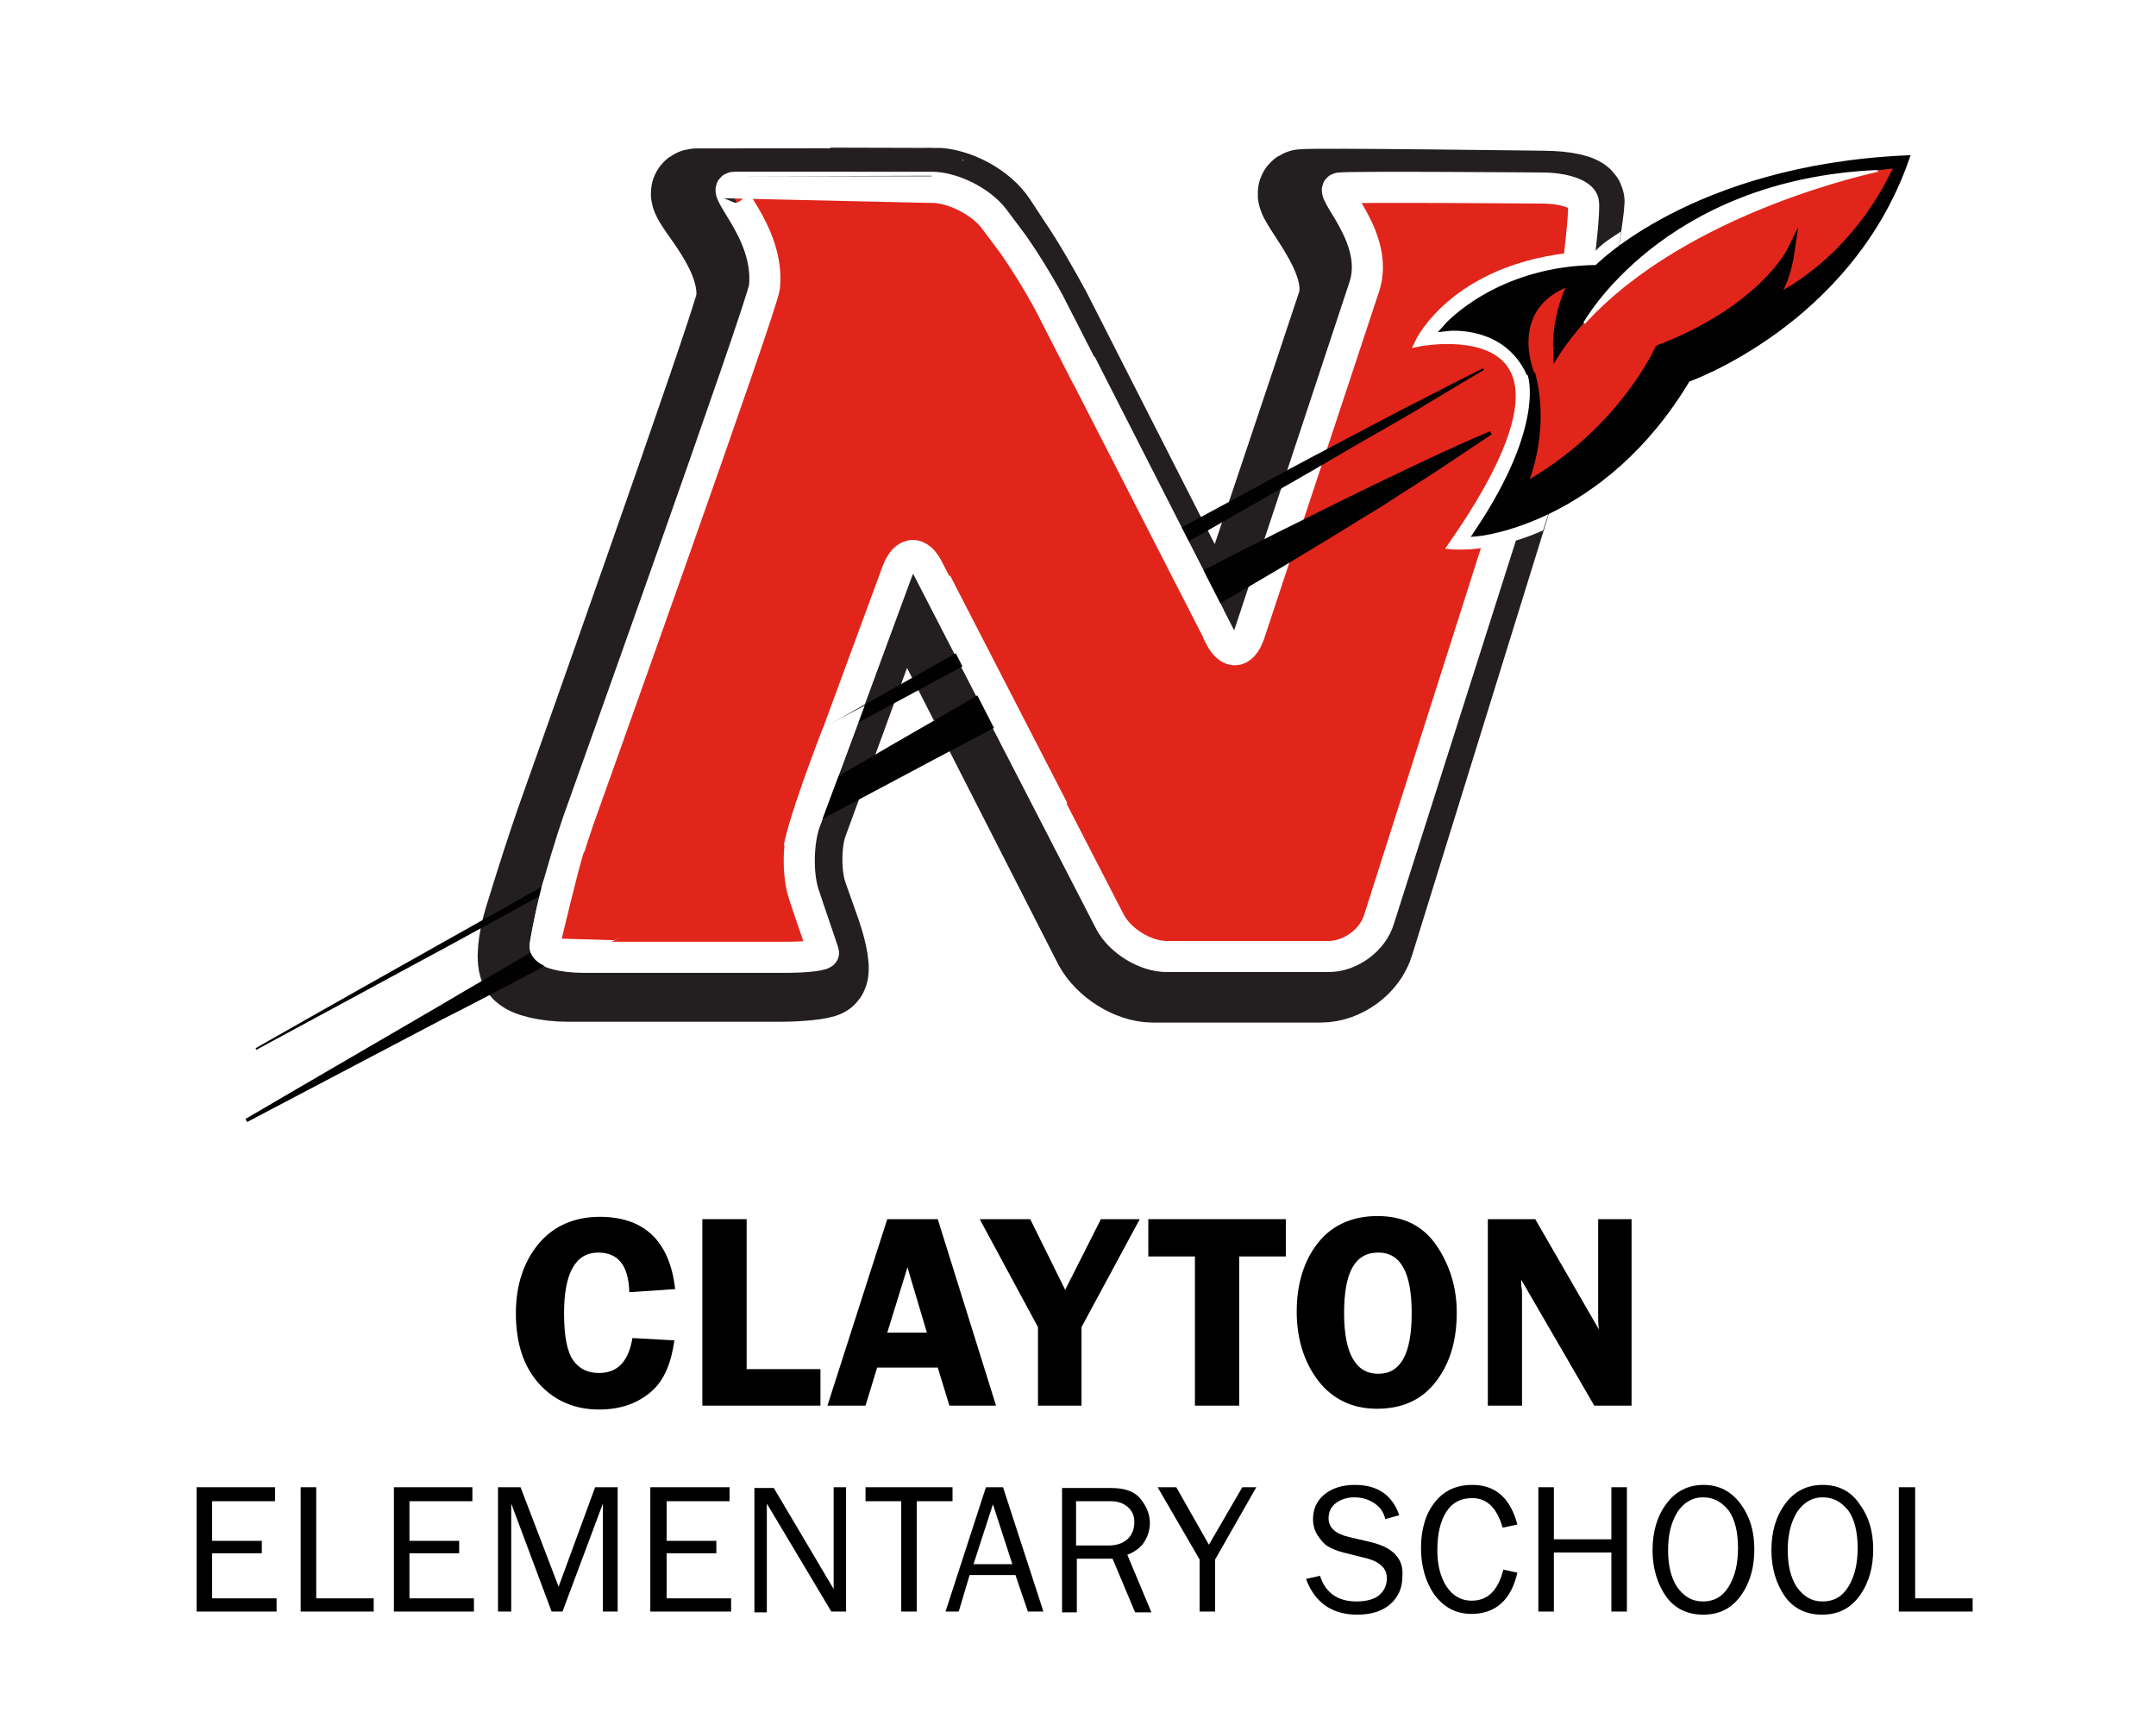 <?xml version="1.0" encoding="utf-8"?>
<!-- Generator: Adobe Illustrator 22.1.0, SVG Export Plug-In . SVG Version: 6.00 Build 0)  -->
<svg version="1.1" id="Layer_1" xmlns="http://www.w3.org/2000/svg" xmlns:xlink="http://www.w3.org/1999/xlink" x="0px" y="0px"
	 viewBox="0 0 277.5 222" style="enable-background:new 0 0 277.5 222;" xml:space="preserve">
<style type="text/css">
	.st0{fill:#FFFFFF;}
	.st1{fill:#231F20;}
	.st2{fill:none;stroke:#231F20;stroke-width:11;stroke-miterlimit:10;}
	.st3{fill:#E1251B;}
	.st4{fill:none;stroke:#FFFFFF;stroke-width:4;stroke-miterlimit:10;}
	.st5{fill:none;}
	.st6{fill:#010101;}
	.st7{fill:none;stroke:#FFFFFF;stroke-miterlimit:10;}
	.st8{fill:none;stroke:#C42032;stroke-width:0.5;stroke-miterlimit:10;}
	.st9{fill:none;stroke:#010101;stroke-miterlimit:10;}
	.st10{fill:none;stroke:#FFFFFF;stroke-width:0.25;}
</style>
<rect class="st0" width="277.5" height="222"/>
<g>
	<path class="st1" d="M89.7,24.6c-2.4,0,6.1,6.8,5.4,14.1C94.9,41,71.8,106,71.8,106c-0.9,2.6-2.3,6.9-3.1,9.5l-0.9,2.9
		c-0.8,2.6-1.1,5.4-0.5,6.2c0.5,0.8,3.2,1.4,5.9,1.4h27.1c2.7,0,5.4-0.3,5.8-0.6c0.5-0.3,0.1-2.7-0.8-5.3l-1.7-4.8
		c-0.9-2.6-0.9-6.8,0-9.4l10.6-29c0.9-2.6,2.7-2.7,4-0.2l22.9,44.9c1.3,2.4,4.5,4.5,7.3,4.5H170c2.8,0,5.7-2.1,6.5-4.8l23.8-76.8
		c0.8-2.6,1.8-7,2.1-9.7c0,0,1.2-8.2,1.2-8.8s-2.2-1.1-5-1.1c0,0-29.3-0.4-31-0.2s7,8.3,4.8,14.7c-2.1,6.4-13.4,40-13.4,40
		c-0.9,2.6-2.6,2.7-3.9,0.3L135,40.2c-1.3-2.4-3.5-6.3-5.1-8.6l-1.9-2.9c-1.5-2.3-5-4.2-7.8-4.2C120.3,24.6,91,24.6,89.7,24.6
		L89.7,24.6z"/>
	<g>
		<g>
			<path class="st2" d="M89.7,24.6c-2.4,0,6.1,6.8,5.4,14.1C94.9,41,71.8,106,71.8,106c-0.9,2.6-2.3,6.9-3.1,9.5l-0.9,2.9
				c-0.8,2.6-1.1,5.4-0.5,6.2c0.5,0.8,3.2,1.4,5.9,1.4h27.1c2.7,0,5.4-0.3,5.8-0.6c0.5-0.3,0.1-2.7-0.8-5.3l-1.7-4.8
				c-0.9-2.6-0.9-6.8,0-9.4l10.6-29c0.9-2.6,2.7-2.7,4-0.2l22.9,44.9c1.3,2.4,4.5,4.5,7.3,4.5H170c2.8,0,5.7-2.1,6.5-4.8l23.8-76.8
				c0.8-2.6,1.8-7,2.1-9.7c0,0,1.2-8.2,1.2-8.8s-2.2-1.1-5-1.1c0,0-29.3-0.4-31-0.2s7,8.3,4.8,14.7c-2.1,6.4-13.4,40-13.4,40
				c-0.9,2.6-2.6,2.7-3.9,0.3L135,40.2c-1.3-2.4-3.5-6.3-5.1-8.6l-1.9-2.9c-1.5-2.3-5-4.2-7.8-4.2C120.3,24.6,91,24.6,89.7,24.6
				L89.7,24.6z"/>
		</g>
	</g>
	<path class="st3" d="M94.6,24.1c-2.4,0,4.5,5.5,3.8,12.8c-0.2,2.3-24,68.8-24,68.8c-0.9,2.6-2.2,6.9-2.9,9.6l-0.1,0.5
		c-0.7,2.7-1.2,5.4-1.2,6.1c0,0.7,2.2,1.3,4.9,1.3h26.1c2.8,0,4.9-0.3,4.8-0.6s-0.9-2.7-1.8-5.3l-0.7-2.1c-0.9-2.6-0.8-6.8,0.1-9.4
		l11.9-32.3c1-2.6,2.8-2.7,4-0.2l23.4,45.4c1.3,2.4,4.5,4.4,7.3,4.4H171c2.8,0,5.7-2.1,6.5-4.8l24.1-75.7c0.8-2.6,1.6-7,1.7-9.8
		c0,0,0.7-5.8,0.5-6.8s-2.5-1.8-5.3-1.8c0,0-24.5-0.2-26.1,0c-1.7,0.2,5.3,6.3,3.2,12.7s-14.8,44.7-14.8,44.7
		c-0.9,2.6-2.6,2.7-3.8,0.3l-22-43c-1.3-2.4-3.6-6.2-5.3-8.4l-1.8-2.4c-1.7-2.2-5.3-4-8-4C119.9,24.1,95.9,24.1,94.6,24.1L94.6,24.1
		z"/>
	<path class="st4" d="M94.6,24.1c-2.4,0,4.5,5.5,3.8,12.8c-0.2,2.3-24,68.8-24,68.8c-0.9,2.6-2.2,6.9-2.9,9.6l-0.1,0.5
		c-0.7,2.7-1.2,5.4-1.2,6.1c0,0.7,2.2,1.3,4.9,1.3h26.1c2.8,0,4.9-0.3,4.8-0.6s-0.9-2.7-1.8-5.3l-0.7-2.1c-0.9-2.6-0.8-6.8,0.1-9.4
		l11.9-32.3c1-2.6,2.8-2.7,4-0.2l23.4,45.4c1.3,2.4,4.5,4.4,7.3,4.4H171c2.8,0,5.7-2.1,6.5-4.8l24.1-75.7c0.8-2.6,1.6-7,1.7-9.8
		c0,0,0.7-5.8,0.5-6.8s-2.5-1.8-5.3-1.8c0,0-24.5-0.2-26.1,0c-1.7,0.2,5.3,6.3,3.2,12.7s-14.8,44.7-14.8,44.7
		c-0.9,2.6-2.6,2.7-3.8,0.3l-22-43c-1.3-2.4-3.6-6.2-5.3-8.4l-1.8-2.4c-1.7-2.2-5.3-4-8-4C119.9,24.1,95.9,24.1,94.6,24.1L94.6,24.1
		z"/>
	<line class="st5" x1="33" y1="135" x2="191" y2="47.6"/>
	<path class="st6" d="M32.9,134.9c0,0,9.8-5.6,24.6-13.9c14.8-8.3,34.4-19.4,54.1-30.5c9.8-5.5,19.7-11.1,28.9-16.3
		c4.6-2.5,9.1-5,13.4-7.3c4.3-2.3,8.3-4.5,12-6.5s7.2-3.8,10.2-5.4s5.7-3,7.9-4.1c4.4-2.3,6.9-3.5,6.9-3.5l0.1,0.2
		c0,0-2.4,1.4-6.7,4c-2.1,1.3-4.7,2.8-7.7,4.5s-6.3,3.7-10,5.8c-3.7,2.1-7.7,4.4-11.9,6.8s-8.7,4.9-13.3,7.5
		c-9.3,5.1-19.2,10.5-29.1,15.8c-19.8,10.8-39.7,21.6-54.5,29.7C43,129.7,33,135.1,33,135.1L32.9,134.9L32.9,134.9z"/>
	<line class="st5" x1="31.7" y1="144.2" x2="191.8" y2="55.6"/>
	<path class="st6" d="M31.6,144c0,0,9.9-5.8,24.7-14.4c3.7-2.2,7.7-4.5,12-7s8.7-5,13.4-7.7c9.3-5.3,19.2-11,29.1-16.7
		c4.9-2.9,9.9-5.7,14.8-8.6c4.9-2.8,9.7-5.6,14.3-8.2c4.7-2.6,9.3-5.1,13.6-7.3c2.2-1.1,4.3-2.2,6.4-3.3c2.1-1,4.1-2.1,6-3
		c3.8-1.9,7.4-3.7,10.5-5.2s5.9-2.8,8.2-3.9c4.5-2.1,7.2-3.2,7.2-3.2l0.2,0.4c0,0-2.4,1.6-6.6,4.4c-2.1,1.4-4.7,3-7.6,4.9
		c-3,1.8-6.3,3.9-10,6.1c-1.8,1.1-3.8,2.3-5.7,3.4c-2,1.2-4.1,2.4-6.2,3.6c-4.2,2.5-8.7,5-13.4,7.6s-9.6,5.2-14.6,7.8
		c-5,2.6-10,5.3-15.1,8c-10.1,5.4-20.2,10.7-29.7,15.8c-4.7,2.5-9.3,4.9-13.7,7.2c-4.4,2.3-8.5,4.5-12.3,6.4
		c-15.2,8-25.3,13.3-25.3,13.3L31.6,144L31.6,144z"/>
	<path class="st0" d="M182.6,44.1c0,0,4.9-10.6,22.5-11.3c0.9,0,0.3-0.3,2.9-2l-1.5,11.5l-8.3,25.6c-6.4,2.8-11.3,2.3-11.3,2.3
		C208.7,38.9,182.6,44.1,182.6,44.1L182.6,44.1z"/>
	<path class="st7" d="M182.6,44.1c0,0,4.9-10.6,22.5-11.3c0.9,0,0.3-0.3,2.9-2l-1.5,11.5l-8.3,25.6c-6.4,2.8-11.3,2.3-11.3,2.3
		C208.7,38.9,182.6,44.1,182.6,44.1L182.6,44.1z"/>
	<path class="st3" d="M244.7,20.8c0,0-10.3-1.1-42.1,15.3c-18,9.3-6.9,3.9-5.3,12.8c1.6,9.5-1.9,12.9-1.6,15.3
		c0.3,2.4,20-15.3,20.9-18.5C217.5,42.6,235.1,42.8,244.7,20.8L244.7,20.8z"/>
	<g>
		<g>
			<path class="st8" d="M244.7,20.8c0,0-10.3-1.1-42.1,15.3c-18,9.3-6.9,3.9-5.3,12.8c1.6,9.5-1.9,12.9-1.6,15.3
				c0.3,2.4,20-15.3,20.9-18.5C217.5,42.6,235.1,42.8,244.7,20.8L244.7,20.8z"/>
		</g>
	</g>
	<path d="M186.3,42.1c0,0,6.5-7.4,19.3-7.5c0,0,12.3-12.8,39.6-14.1c-7.4,21-28.1,28.2-28.1,28.2c-10.9,18.3-26.8,19.8-26.8,19.8
		c9.3-13.9,6.8-20.4,6.8-20.4c2.1,7.9-1.2,14.7-1.2,14.7c12.8-7,17.6-17.9,17.6-17.9c13.3-5.1,17-12.6,17-12.6
		c-0.8,5.5-2.9,6.6-2.9,6.6c12.2-5.8,16.8-17.8,16.8-17.8c-30.7,2.9-44,24.1-44,24.1c-0.2-5.2,2.1-9.1,2.1-9.1
		c-9.3,3.1-5.5,12-5.5,12C193.9,41.2,186.3,42.1,186.3,42.1L186.3,42.1z"/>
	<g>
		<g>
			<path class="st9" d="M186.3,42.1c0,0,6.5-7.4,19.3-7.5c0,0,12.3-12.8,39.6-14.1c-7.4,21-28.1,28.2-28.1,28.2
				c-10.9,18.3-26.8,19.8-26.8,19.8c9.3-13.9,6.8-20.4,6.8-20.4c2.1,7.9-1.2,14.7-1.2,14.7c12.8-7,17.6-17.9,17.6-17.9
				c13.3-5.1,17-12.6,17-12.6c-0.8,5.5-2.9,6.6-2.9,6.6c12.2-5.8,16.8-17.8,16.8-17.8c-30.7,2.9-44,24.1-44,24.1
				c-0.2-5.2,2.1-9.1,2.1-9.1c-9.3,3.1-5.5,12-5.5,12C193.9,41.2,186.3,42.1,186.3,42.1L186.3,42.1z"/>
		</g>
	</g>
	<path class="st0" d="M203.9,41.6c0,0,10.1-18.4,37.8-19.6C241.7,22,217.2,27,203.9,41.6"/>
	<path class="st10" d="M203.9,41.6c0,0,10.1-18.4,37.8-19.6C241.7,22,217.2,27,203.9,41.6"/>
	<polygon class="st0" points="119.8,77.8 134.6,106.7 157.5,78.5 140.9,45.9 	"/>
	<path class="st0" d="M111.3,90.8l-5.7,15.3c0,0-32.7,19-34.4,18.6c-1.2-0.3-3.4-1.2-3-3.5c0.4-2.2,1.3-6.6,1.8-8
		C70.5,112,111.3,90.8,111.3,90.8L111.3,90.8z"/>
	<path class="st3" d="M106.1,93.2c0,0-5.4,13.8-5.3,16.5S79,121,79,121l-6.7-0.2c0,0,2.1-8.8,2.8-11
		C75.8,107.9,106.1,93.2,106.1,93.2L106.1,93.2z"/>
	<polygon class="st3" points="122.2,73.9 137.4,103.4 154.9,82.1 138.2,49.5 	"/>
</g>
<g>
	<path d="M86.8,172.5l-5.4-0.3c-0.5,3-1.9,4.5-4.3,4.5c-1.4,0-2.5-0.5-3.3-1.6s-1.2-3.1-1.2-6.1c0-5.2,1.5-7.8,4.4-7.8
		c2.6,0,3.9,1.7,4,5.1l5.9-0.4c-0.7-6.2-4-9.3-9.7-9.3c-3.3,0-6,1.2-7.9,3.5s-2.9,5.3-2.9,8.9c0,3.9,1,6.9,3,9.1s4.6,3.3,7.7,3.3
		c2.6,0,4.8-0.7,6.6-2.2S86.4,175.4,86.8,172.5z"/>
	<polygon points="105.6,176.2 96.1,176.2 96.1,156.9 90.4,156.9 90.4,180.9 105.6,180.9 	"/>
	<path d="M120.7,176l1.5,4.9h6l-7.5-24h-6.5l-7.7,24h4.9l1.5-4.9H120.7z M116.8,163.1l2.5,8.4h-5.1L116.8,163.1z"/>
	<polygon points="133.6,180.9 139.2,180.9 139.2,170.8 146.7,156.9 141.7,156.9 137.1,166 132.6,156.9 126.1,156.9 133.6,170.8 	"/>
	<polygon points="147.8,161.7 153.8,161.7 153.8,180.9 159.5,180.9 159.5,161.7 165.5,161.7 165.5,156.9 147.8,156.9 	"/>
	<path d="M177.2,181.3c3.4,0,5.9-1.2,7.7-3.6s2.6-5.3,2.6-8.8c0-3.2-0.9-6.1-2.6-8.6s-4.2-3.8-7.6-3.8c-3.3,0-5.9,1.2-7.7,3.5
		s-2.7,5.3-2.7,8.8c0,3.4,0.9,6.4,2.7,8.8S174,181.3,177.2,181.3z M177.4,161.2c2.9,0,4.3,2.6,4.3,7.8s-1.4,7.8-4.3,7.8
		c-2.9,0-4.4-2.6-4.4-7.8C173,163.7,174.4,161.2,177.4,161.2z"/>
	<path d="M205.7,169.5c0,0.4,0,0.9,0.1,1.6l-8.2-14.2h-6.1v24h4.4v-14.4c0-0.3,0-0.6-0.1-1c0-0.1,0-0.4,0-0.8l9.4,16.2h4.8v-24h-4.3
		L205.7,169.5L205.7,169.5z"/>
	<polygon points="27.3,199.9 33.7,199.9 33.7,198.3 27.3,198.3 27.3,193.2 35.4,193.2 35.4,191.4 25.3,191.4 25.3,207.4 35.6,207.4 
		35.6,205.7 27.3,205.7 	"/>
	<polygon points="40.7,191.4 38.7,191.4 38.7,207.4 48.1,207.4 48.1,205.7 40.7,205.7 	"/>
	<polygon points="52.7,199.9 59.1,199.9 59.1,198.3 52.7,198.3 52.7,193.2 60.8,193.2 60.8,191.4 50.7,191.4 50.7,207.4 61,207.4 
		61,205.7 52.7,205.7 	"/>
	<polygon points="71.9,204.2 67,191.4 64.1,191.4 64.1,207.4 65.8,207.4 65.8,193.5 71,207.4 72.4,207.4 77.6,193.5 77.6,207.4 
		79.5,207.4 79.5,191.4 76.6,191.4 	"/>
	<polygon points="85.8,199.9 92.2,199.9 92.2,198.3 85.8,198.3 85.8,193.2 93.9,193.2 93.9,191.4 83.7,191.4 83.7,207.4 94.1,207.4 
		94.1,205.7 85.8,205.7 	"/>
	<path d="M107.3,202.2c0,0.3,0,0.7,0,1.2v1.1l-7.7-13h-2.5v16h1.6v-11.9c0-0.3,0-0.6,0-1v-1.1l8.3,13.9h1.9v-16h-1.6
		C107.3,191.4,107.3,202.2,107.3,202.2z"/>
	<polygon points="122.6,191.4 111.4,191.4 111.4,193.2 116,193.2 116,207.4 118,207.4 118,193.2 122.6,193.2 	"/>
	<path d="M126.9,191.4l-5.2,16h1.7l1.4-4.7h5.9l1.6,4.7h2l-5.2-16H126.9z M125.3,201.3l2.5-7.7l2.5,7.7H125.3z"/>
	<path d="M147.3,198.4c0.5-0.8,0.7-1.6,0.7-2.4c0-1.1-0.4-2.1-1.2-3.1s-2.1-1.4-3.8-1.4h-6.3v16h1.9v-6.9h4.6l2.9,6.9h2.1l-3.1-7.4
		C146.1,199.7,146.9,199.1,147.3,198.4z M142.7,198.9h-4.2v-5.7h4.4c0.9,0,1.6,0.2,2.2,0.7s0.9,1.1,0.9,2s-0.3,1.6-0.8,2.1
		S143.9,198.9,142.7,198.9z"/>
	<polygon points="155.6,198.8 151.4,191.4 149,191.4 154.4,200.7 154.4,207.4 156.4,207.4 156.4,200.7 161.7,191.4 159.9,191.4 	"/>
	<path d="M176.6,198.5l-3-0.7c-1.7-0.4-2.6-1.2-2.6-2.4c0-0.8,0.3-1.5,1-2s1.5-0.7,2.3-0.7c0.9,0,1.7,0.2,2.5,0.7s1.3,1.2,1.5,2.1
		l1.8-0.5c-0.9-2.6-2.8-3.9-5.7-3.9c-1.6,0-2.9,0.4-3.9,1.2s-1.5,1.9-1.5,3.2c0,0.8,0.2,1.5,0.6,2.1c0.4,0.6,0.8,1.1,1.3,1.4
		c0.5,0.3,1.2,0.6,2,0.8l3.2,0.8c0.6,0.2,1.2,0.4,1.7,0.9c0.5,0.4,0.7,1,0.7,1.6c0,0.9-0.3,1.6-1,2.2c-0.6,0.5-1.6,0.8-2.9,0.8
		c-2.4,0-4-1.1-4.7-3.3l-1.8,0.4c1.1,3,3.3,4.6,6.6,4.6c1.9,0,3.3-0.5,4.3-1.4s1.5-2.1,1.5-3.5C180.7,200.6,179.3,199.2,176.6,198.5
		z"/>
	<path d="M189.5,192.8c1.9,0,3.2,1.3,3.9,3.8l1.9-0.4c-0.9-3.4-2.8-5.1-5.8-5.1c-2,0-3.6,0.7-4.8,2.2s-1.8,3.5-1.8,5.9
		s0.6,4.4,1.7,6c1.2,1.6,2.7,2.5,4.8,2.5c3.1,0,5.1-1.8,5.9-5.3l-1.8-0.4c-0.7,2.7-2,4-4.1,4c-1.3,0-2.4-0.6-3.2-1.8
		s-1.2-2.8-1.2-4.7c0-2.1,0.4-3.8,1.2-5S188.1,192.8,189.5,192.8z"/>
	<polygon points="207.4,198.1 200,198.1 200,191.4 198,191.4 198,207.4 200,207.4 200,199.8 207.4,199.8 207.4,207.4 209.4,207.4 
		209.4,191.4 207.4,191.4 	"/>
	<path d="M219.3,191.1c-2,0-3.6,0.8-4.8,2.4c-1.2,1.6-1.8,3.6-1.8,6c0,2.3,0.6,4.3,1.7,5.9c1.1,1.6,2.8,2.4,4.8,2.4
		c2.1,0,3.7-0.8,4.9-2.5s1.7-3.7,1.7-5.9c0-2.4-0.6-4.3-1.8-5.9C222.8,191.9,221.2,191.1,219.3,191.1z M222.5,204.2
		c-0.8,1.3-1.9,1.9-3.3,1.9c-1.4,0-2.4-0.6-3.3-1.8c-0.8-1.2-1.2-2.8-1.2-4.8s0.4-3.6,1.2-4.9c0.8-1.2,1.9-1.9,3.3-1.9
		c1.4,0,2.4,0.6,3.3,1.7c0.8,1.1,1.2,2.8,1.2,4.8C223.7,201.3,223.3,202.9,222.5,204.2z"/>
	<path d="M234.6,191.1c-2,0-3.6,0.8-4.8,2.4c-1.2,1.6-1.8,3.6-1.8,6c0,2.3,0.6,4.3,1.7,5.9c1.1,1.6,2.8,2.4,4.8,2.4
		c2.1,0,3.7-0.8,4.9-2.5s1.7-3.7,1.7-5.9c0-2.4-0.6-4.3-1.8-5.9C238.2,191.9,236.6,191.1,234.6,191.1z M237.9,204.2
		c-0.8,1.3-1.9,1.9-3.3,1.9c-1.4,0-2.4-0.6-3.3-1.8c-0.8-1.2-1.2-2.8-1.2-4.8s0.4-3.6,1.2-4.9c0.8-1.2,1.9-1.9,3.3-1.9
		c1.4,0,2.4,0.6,3.3,1.7c0.8,1.1,1.2,2.8,1.2,4.8C239.1,201.3,238.7,202.9,237.9,204.2z"/>
	<polygon points="246.5,205.7 246.5,191.4 244.4,191.4 244.4,207.4 253.9,207.4 253.9,205.7 	"/>
</g>
</svg>

